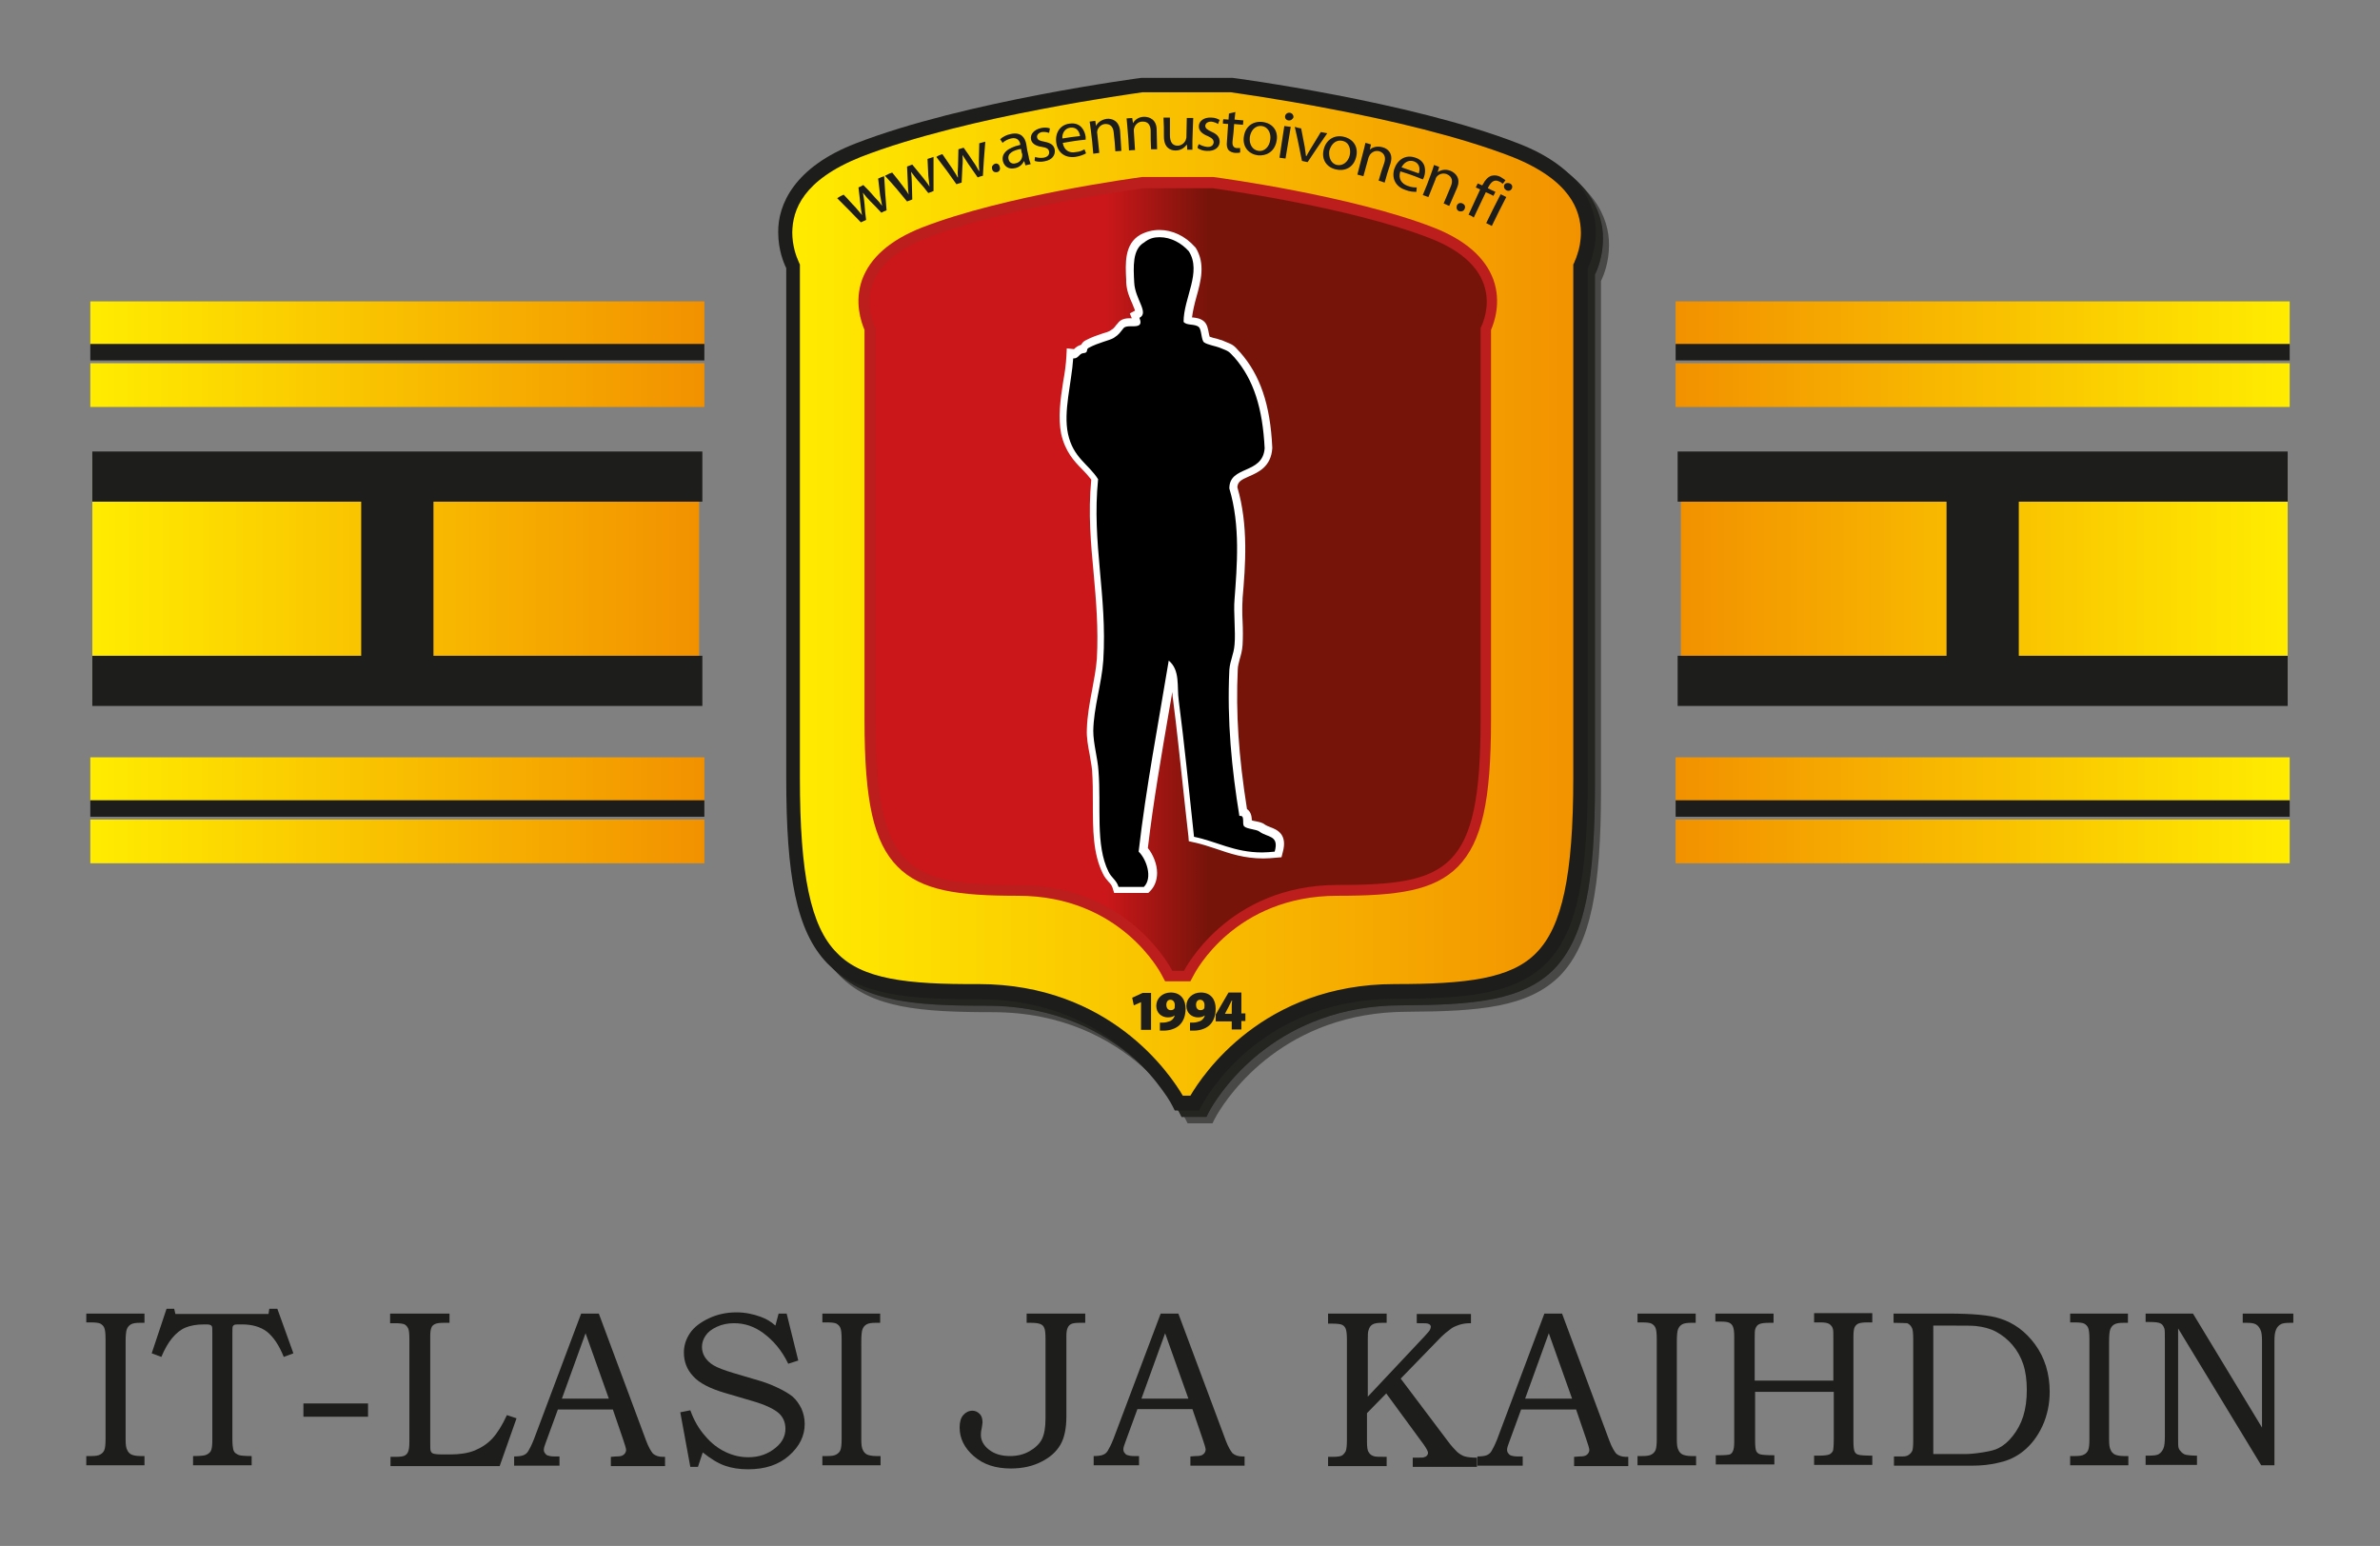 <svg xmlns="http://www.w3.org/2000/svg" xmlns:xlink="http://www.w3.org/1999/xlink" id="Layer_1" x="0px" y="0px" viewBox="0 0 593 385.2" style="enable-background:new 0 0 593 385.2;" xml:space="preserve"><rect x="0" y="0" width="593" height="385.2" fill="#808080" stroke="none"/><style type="text/css">	.st0{opacity:0.75;}	.st1{fill:#1D1D1B;}	.st2{fill:url(#SVGID_1_);}	.st3{fill:url(#SVGID_2_);}	.st4{fill:#BC1D1D;}	.st5{fill-rule:evenodd;clip-rule:evenodd;}	.st6{fill:#FFFFFF;}	.st7{fill:url(#SVGID_3_);}	.st8{fill:url(#SVGID_4_);}	.st9{fill:url(#SVGID_5_);}	.st10{fill:url(#SVGID_6_);}	.st11{fill:url(#SVGID_7_);}	.st12{fill:url(#SVGID_8_);}	.st13{fill:url(#SVGID_9_);}	.st14{fill:url(#SVGID_10_);}	.st15{fill:url(#SVGID_11_);}	.st16{fill:url(#SVGID_12_);}</style><g>	<g>		<g>			<g>				<g class="st0">					<g>						<g class="st0">							<g>								<path class="st1" d="M297,278c0,0-13.9-27.8-49.8-27.8c-35.9,0-46.3-4.6-46.3-53.3c0-48.6,0-127.4,0-127.4         s-10.4-18.5,16.2-29c26.6-10.4,70.7-16.2,70.7-16.2h22.3c0,0,44,5.8,70.7,16.2c26.6,10.4,16.2,29,16.2,29s0,78.8,0,127.4         c0,48.6-10.4,53.3-46.3,53.3c-35.9,0-49.8,27.8-49.8,27.8H297z"></path>								<path class="st1" d="M297,279.9V278l1.7-0.8L297,278V279.9h-1.1l-0.5-1c0,0-0.2-0.4-0.6-1.1l0,0c-0.4-0.7-1.1-1.8-2-3l0,0         c-1.8-2.5-4.6-5.9-8.4-9.2l0,0c-7.7-6.7-19.7-13.4-37.1-13.4l0,0c-18,0-30.1-1-38-9l0,0c-7.7-8-10.2-21.8-10.2-46.2l0,0         c0-46.5,0-120.6,0-127l0,0c-0.6-1.2-2-4.5-2-8.9l0,0c-0.1-7,4-16.3,19.4-22.2l0,0c27-10.6,71-16.3,71.1-16.3l0,0l0.1,0h22.6         l0.1,0c0.1,0,44.1,5.8,71.1,16.3l0,0c15.4,5.9,19.5,15.3,19.4,22.2l0,0c0,4.4-1.4,7.7-2,8.9l0,0c0,3,0,21.5,0,45l0,0         c0,25.8,0,57.6,0,81.9l0,0c0,24.4-2.5,38.2-10.2,46.2l0,0c-7.9,7.9-20,8.9-38,9l0,0c-30.5,0-44.5,20.6-47.5,25.7l0,0         c-0.4,0.7-0.6,1.1-0.6,1.1l0,0l-0.5,1H297L297,279.9z M299.7,276.2c3-5.1,18-27.8,50.9-27.8l0,0c17.9,0,29-1.3,35.3-7.8l0,0         c6.4-6.5,9.2-19.3,9.2-43.6l0,0c0-48.6,0-127.4,0-127.4l0,0v-0.5l0.2-0.4c0,0,0.1-0.1,0.2-0.5l0,0c0.2-0.4,0.4-0.9,0.6-1.6         l0,0c0.5-1.4,0.9-3.3,0.9-5.5l0,0c-0.1-5.5-2.6-13-17-18.8l0,0c-13.1-5.1-30.7-9.2-45-11.9l0,0c-13.5-2.6-23.9-4-25.1-4.2         l0,0h-22.1c-1.2,0.2-11.7,1.6-25.1,4.2l0,0c-14.3,2.7-31.9,6.8-45,11.9l0,0c-14.5,5.8-17,13.2-17,18.8l0,0         c0,3.3,1,6,1.5,7.1l0,0c0.2,0.4,0.2,0.5,0.2,0.5l0,0l0.2,0.4v0.5c0,0,0,19.7,0,45.5l0,0c0,25.8,0,57.6,0,81.9l0,0         c0,24.2,2.7,37.1,9.2,43.6l0,0c6.3,6.6,17.4,7.9,35.3,7.8l0,0c32.9,0,47.9,22.7,50.9,27.8l0,0H299.7L299.7,276.2z"></path>							</g>						</g>						<g>							<path class="st1" d="M295.5,276.5c0,0-13.9-27.8-49.8-27.8s-46.3-4.6-46.3-53.3c0-48.6,0-127.4,0-127.4s-10.4-18.5,16.2-29        c26.6-10.4,70.7-16.2,70.7-16.2h22.3c0,0,44,5.8,70.7,16.2c26.6,10.4,16.2,29,16.2,29s0,78.8,0,127.4        c0,48.6-10.4,53.3-46.3,53.3c-35.9,0-49.8,27.8-49.8,27.8H295.5z"></path>							<path class="st1" d="M295.5,278.3v-1.9l1.7-0.8l-1.7,0.8V278.3h-1.1l-0.5-1c0,0-0.2-0.4-0.6-1.1l0,0c-0.4-0.7-1.1-1.8-2-3        l0,0c-1.8-2.5-4.6-5.9-8.4-9.2l0,0c-7.7-6.7-19.7-13.4-37.1-13.4l0,0c-18,0-30.1-1-38-9l0,0c-7.7-8-10.2-21.8-10.2-46.2l0,0        c0-46.5,0-120.6,0-127l0,0c-0.6-1.2-2-4.5-2-8.9l0,0c-0.1-6.9,4-16.3,19.4-22.2l0,0c27-10.6,71-16.3,71.1-16.3l0,0l0.1,0        h22.6l0.1,0c0.1,0,44.1,5.8,71.1,16.3l0,0c15.4,5.9,19.5,15.3,19.4,22.2l0,0c0,4.4-1.4,7.7-2,8.9l0,0c0,3,0,21.5,0,45l0,0        c0,25.8,0,57.6,0,81.9l0,0c0,24.4-2.5,38.2-10.2,46.2l0,0c-7.9,7.9-20,8.9-38,9l0,0c-30.5,0-44.5,20.6-47.5,25.7l0,0        c-0.4,0.7-0.6,1.1-0.6,1.1l0,0l-0.5,1H295.5L295.5,278.3z M298.1,274.6c3-5.1,18-27.8,50.9-27.8l0,0c17.9,0,29-1.3,35.3-7.8        l0,0c6.4-6.5,9.2-19.3,9.2-43.6l0,0c0-48.6,0-127.4,0-127.4l0,0v-0.5l0.2-0.4c0,0,0.1-0.1,0.2-0.5l0,0        c0.2-0.4,0.4-0.9,0.6-1.6l0,0c0.5-1.4,0.9-3.3,0.9-5.5l0,0c-0.1-5.5-2.6-13-17-18.8l0,0c-13.1-5.1-30.7-9.2-45-11.9l0,0        c-13.4-2.6-23.9-4-25.1-4.2l0,0h-22.1c-1.2,0.2-11.7,1.6-25.1,4.2l0,0c-14.3,2.7-31.9,6.8-45,11.9l0,0        c-14.5,5.8-17,13.2-17,18.8l0,0c0,3.3,1,6,1.5,7.1l0,0c0.2,0.4,0.2,0.5,0.2,0.5l0,0l0.2,0.4V68c0,0,0,19.7,0,45.5l0,0        c0,25.8,0,57.6,0,81.9l0,0c0,24.2,2.7,37.1,9.2,43.6l0,0c6.3,6.6,17.4,7.9,35.3,7.8l0,0c32.9,0,47.9,22.7,50.9,27.8l0,0        H298.1L298.1,274.6z"></path>						</g>					</g>				</g>				<g>					<g class="st0">						<g>							<path class="st1" d="M295.5,276.5c0,0-13.9-27.8-49.8-27.8s-46.3-4.6-46.3-53.3c0-48.6,0-127.4,0-127.4s-10.4-18.5,16.2-29        c26.6-10.4,70.7-16.2,70.7-16.2h22.3c0,0,44,5.8,70.7,16.2c26.6,10.4,16.2,29,16.2,29s0,78.8,0,127.4        c0,48.6-10.4,53.3-46.3,53.3c-35.9,0-49.8,27.8-49.8,27.8H295.5z"></path>							<path class="st1" d="M295.5,278.3v-1.9l1.7-0.8l-1.7,0.8V278.3h-1.1l-0.5-1c0,0-0.2-0.4-0.6-1.1l0,0c-0.4-0.7-1.1-1.8-2-3        l0,0c-1.8-2.5-4.6-5.9-8.4-9.2l0,0c-7.7-6.7-19.7-13.4-37.1-13.4l0,0c-18,0-30.1-1-38-9l0,0c-7.7-8-10.2-21.8-10.2-46.2l0,0        c0-46.5,0-120.6,0-127l0,0c-0.6-1.2-2-4.5-2-8.9l0,0c-0.1-6.9,4-16.3,19.4-22.2l0,0c27-10.6,71-16.3,71.1-16.3l0,0l0.1,0        h22.6l0.1,0c0.1,0,44.1,5.8,71.1,16.3l0,0c15.4,5.9,19.5,15.3,19.4,22.2l0,0c0,4.4-1.4,7.7-2,8.9l0,0c0,3,0,21.5,0,45l0,0        c0,25.8,0,57.6,0,81.9l0,0c0,24.4-2.5,38.2-10.2,46.2l0,0c-7.9,7.9-20,8.9-38,9l0,0c-30.5,0-44.5,20.6-47.5,25.7l0,0        c-0.4,0.7-0.6,1.1-0.6,1.1l0,0l-0.5,1H295.5L295.5,278.3z M298.1,274.6c3-5.1,18-27.8,50.9-27.8l0,0c17.9,0,29-1.3,35.3-7.8        l0,0c6.4-6.5,9.2-19.3,9.2-43.6l0,0c0-48.6,0-127.4,0-127.4l0,0v-0.5l0.2-0.4c0,0,0.1-0.1,0.2-0.5l0,0        c0.2-0.4,0.4-0.9,0.6-1.6l0,0c0.5-1.4,0.9-3.3,0.9-5.5l0,0c-0.1-5.5-2.6-13-17-18.8l0,0c-13.1-5.1-30.7-9.2-45-11.9l0,0        c-13.4-2.6-23.9-4-25.1-4.2l0,0h-22.1c-1.2,0.2-11.7,1.6-25.1,4.2l0,0c-14.3,2.7-31.9,6.8-45,11.9l0,0        c-14.5,5.8-17,13.2-17,18.8l0,0c0,3.3,1,6,1.5,7.1l0,0c0.2,0.4,0.2,0.5,0.2,0.5l0,0l0.2,0.4V68c0,0,0,19.7,0,45.5l0,0        c0,25.8,0,57.6,0,81.9l0,0c0,24.2,2.7,37.1,9.2,43.6l0,0c6.3,6.6,17.4,7.9,35.3,7.8l0,0c32.9,0,47.9,22.7,50.9,27.8l0,0        H298.1L298.1,274.6z"></path>						</g>					</g>					<g>						<linearGradient id="SVGID_1_" gradientUnits="userSpaceOnUse" x1="195.742" y1="148.056" x2="395.813" y2="148.056">							<stop offset="0" style="stop-color:#FFEC00"></stop>							<stop offset="1" style="stop-color:#F29100"></stop>						</linearGradient>						<path class="st2" d="M293.9,274.9c0,0-13.9-27.8-49.8-27.8c-35.9,0-46.3-4.6-46.3-53.3c0-48.6,0-127.4,0-127.4       s-10.4-18.5,16.2-29c26.6-10.4,70.7-16.2,70.7-16.2h22.3c0,0,44,5.8,70.7,16.2c26.6,10.4,16.2,29,16.2,29s0,78.8,0,127.4       c0,48.6-10.4,53.3-46.3,53.3s-49.8,27.8-49.8,27.8H293.9z"></path>						<path class="st1" d="M293.9,276.7v-1.8l1.7-0.8l-1.7,0.8V276.7h-1.2l-0.5-1c0,0-0.2-0.4-0.6-1.1l0,0c-0.4-0.7-1.1-1.8-2-3l0,0       c-1.8-2.5-4.6-5.9-8.4-9.2l0,0c-7.7-6.7-19.7-13.4-37.1-13.4l0,0c-18,0-30.1-1-38-9l0,0c-7.7-8-10.2-21.8-10.2-46.2l0,0       c0-46.5,0-120.6,0-127l0,0c-0.6-1.2-2-4.5-2-8.9l0,0c-0.1-6.9,4-16.3,19.4-22.2l0,0c27-10.5,71-16.3,71.1-16.3l0,0l0.1,0h22.5       l0.1,0c0.1,0,44.1,5.8,71.1,16.3l0,0c15.4,5.9,19.5,15.3,19.4,22.2l0,0c0,4.4-1.4,7.7-2,8.9l0,0c0,3,0,21.5,0,45l0,0       c0,25.8,0,57.6,0,81.9l0,0c0,24.4-2.5,38.2-10.2,46.2l0,0c-7.9,7.9-20,8.9-38,9l0,0c-30.5,0-44.5,20.6-47.5,25.7l0,0       c-0.4,0.7-0.6,1.1-0.6,1.1l0,0l-0.5,1H293.9L293.9,276.7z M296.6,273c3-5.1,18-27.8,50.9-27.8l0,0c17.9,0,29-1.3,35.3-7.8l0,0       c6.4-6.5,9.2-19.3,9.2-43.6l0,0c0-48.6,0-127.4,0-127.4l0,0v-0.5l0.2-0.4c0,0,0.1-0.1,0.2-0.5l0,0c0.2-0.4,0.4-0.9,0.6-1.6       l0,0c0.5-1.4,0.9-3.3,0.9-5.5l0,0c-0.1-5.5-2.6-13-17.1-18.8l0,0c-13.1-5.1-30.7-9.2-45-11.9l0,0c-13.4-2.6-23.9-4-25.1-4.2       l0,0h-22.1c-1.2,0.2-11.7,1.6-25.1,4.2l0,0c-14.3,2.7-31.9,6.8-45,11.9l0,0c-14.5,5.8-17,13.2-17.1,18.8l0,0       c0,3.3,1,6,1.5,7.1l0,0c0.2,0.4,0.2,0.5,0.2,0.5l0,0l0.2,0.4v0.5c0,0,0,19.7,0,45.5l0,0c0,25.8,0,57.6,0,81.9l0,0       c0,24.2,2.7,37.1,9.2,43.6l0,0c6.3,6.6,17.4,7.9,35.3,7.8l0,0c32.9,0,47.9,22.7,50.9,27.8l0,0H296.6L296.6,273z"></path>					</g>				</g>			</g>			<g>				<linearGradient id="SVGID_2_" gradientUnits="userSpaceOnUse" x1="215.275" y1="144.35" x2="371.806" y2="144.35">					<stop offset="0.385" style="stop-color:#CB171A"></stop>					<stop offset="0.549" style="stop-color:#76140A"></stop>				</linearGradient>				<path class="st3" d="M295,243.2h-2.9h-0.9l-0.4-0.8c-0.1-0.2-10.7-20.6-37-20.6c-29.1,0-37-5.3-37-42.3V81.9     c-0.6-1.3-2.7-6.2-0.7-11.7c1.8-5.2,6.6-9.3,14.1-12.2c20.4-8,54.3-12.5,54.6-12.5l17.3,0c0.5,0.1,34.4,4.6,54.8,12.6     c7.5,2.9,12.2,7,14.1,12.2c2,5.5-0.1,10.4-0.7,11.7v97.6c0,37.1-7.9,42.3-37,42.3c-26.4,0-36.9,20.4-37,20.6l-0.4,0.8L295,243.2     L295,243.2z"></path>				<path class="st4" d="M302.1,46.9c0,0,33.8,4.5,54.3,12.5c20.5,8,12.5,22.3,12.5,22.3s0,60.5,0,97.9c0,37.4-8,40.9-35.6,40.9     c-27.6,0-38.3,21.4-38.3,21.4h-2.9c0,0-10.7-21.4-38.3-21.4c-27.6,0-35.6-3.6-35.6-40.9c0-37.4,0-97.9,0-97.9s-8-14.2,12.5-22.3     c20.5-8,54.3-12.5,54.3-12.5H302.1 M302.3,44.1h-0.2H285h-0.2l-0.2,0c-1.4,0.2-34.4,4.6-54.9,12.6c-7.9,3.1-12.9,7.5-14.9,13     c-2,5.6-0.2,10.6,0.6,12.5v97.3c0,20.2,2.3,30.4,8.2,36.4c6,6.1,15.2,7.3,30.1,7.3c25.4,0,35.4,19,35.8,19.8l0.8,1.5l1.7,0h2.9     h1.7l0.8-1.5c0.4-0.8,10.3-19.8,35.8-19.8c14.9,0,24.1-1.2,30.1-7.3c5.9-6.1,8.2-16.3,8.2-36.4V82.2c0.8-1.8,2.6-6.9,0.6-12.5     c-2-5.5-7-9.9-14.9-13c-20.6-8-53.5-12.4-54.9-12.6L302.3,44.1L302.3,44.1z"></path>			</g>			<g>				<path class="st5" d="M285.4,221.5H285h-6.3H278l-0.2-0.6c-0.2-0.8-0.7-1.3-1.2-1.8c-0.4-0.5-0.9-1-1.3-1.8     c-2.4-4.8-2.4-10.8-2.4-17.2c0-2.7,0-5.5-0.2-8.2c-0.1-1.3-0.3-2.6-0.6-4c-0.4-2-0.7-4.1-0.7-6.1c0.1-3.2,0.7-6.4,1.3-9.5     c0.5-2.7,1-5.4,1.2-8c0.5-7.6-0.1-14.6-0.8-21.3c-0.7-7.4-1.4-15.1-0.5-23.5c-0.8-1.1-1.6-2-2.6-3c-2-2-4-4.1-4.9-8.3     c-0.9-3.9-0.2-8.4,0.5-12.7c0.3-2.2,0.7-4.4,0.8-6.4l0.1-1l1,0.1c0,0,0,0,0,0c0.2,0,0.4-0.1,0.7-0.4c0.4-0.3,0.8-0.8,1.7-0.9     c0,0,0.1,0,0.1,0c0.1-0.4,0.2-0.8,0.8-1.1c1.5-0.8,2.9-1.3,4.1-1.6c0.9-0.3,1.7-0.5,2.1-0.8c1-0.6,1.2-0.9,1.7-1.6     c0.2-0.2,0.3-0.4,0.6-0.7c0.6-0.7,1.6-0.7,2.3-0.7h0.2h0.3c0.7,0,0.9-0.1,1-0.1c0,0,0-0.2-0.2-0.7l-0.3-0.8l0.8-0.4     c0.6-0.3,0.6-0.7-0.4-2.9c-0.6-1.4-1.3-3.1-1.4-5l0-0.6c-0.2-3.9-0.4-8.4,3-10.3c1.4-0.7,2.9-1.1,4.4-1.1c2.9,0,5.8,1.4,8,3.8     c2.4,3.7,1.3,7.8,0.2,11.6c-0.6,2-1.1,4.1-1.2,6.1c0.3,0.1,0.7,0.2,1.1,0.2c0.8,0.1,1.7,0.2,2.3,0.8c0.6,0.5,0.8,1.5,0.9,2.5     c0.1,0.4,0.2,1.1,0.3,1.3c0.3,0.2,1.6,0.5,2.3,0.7c0.5,0.1,1,0.3,1.2,0.4l0.7,0.3c1.8,0.7,1.9,0.8,3.2,2.3l0.2,0.2     c4.9,5.6,7.2,12.7,7.8,23.1c-0.3,4.1-3.1,5.3-5.3,6.3c-2.2,1-3.4,1.6-3.5,3.6c2.8,9.3,1.9,19.4,1.3,27.5l0,0.3     c-0.1,1.6-0.1,3.6,0,5.5c0.1,2,0.1,4.1,0,5.8c-0.1,1.3-0.4,2.3-0.7,3.3c-0.3,0.9-0.5,1.8-0.6,2.9c-0.5,10.9,0.2,21.8,2.4,35.4     c1.1,0.3,1.1,1.7,1.2,2.2c0,0.2,0,0.5,0,0.6c0.1,0.1,1,0.2,1.5,0.3c0.8,0.2,1.6,0.3,2.1,0.7c0.4,0.3,1,0.6,1.6,0.8     c1.5,0.6,3.6,1.4,2.5,5.2l-0.2,0.6l-0.6,0.1c-1.1,0.1-2.1,0.2-3.2,0.2c-4.6,0-8.2-1.2-11.5-2.3c-1.8-0.6-3.7-1.2-5.6-1.6     l-0.7-0.1l-0.1-0.7c-0.3-3.2-0.7-6.5-1.1-9.9c-0.9-8.3-1.8-17-2.7-23.9c-0.1-1-0.2-2-0.2-3c-0.1-1.9-0.1-3.6-0.8-5     c-0.6,3.5-1.2,7-1.8,10.4c-1.9,11.2-3.9,22.7-5.3,34.7c1.3,1.4,2.3,3.8,2.3,5.9c0,1.6-0.4,2.9-1.4,3.9L285.4,221.5L285.4,221.5z     "></path>				<path class="st6" d="M288.9,59.1c2.9,0,5.5,1.5,7.3,3.5c3.3,5.2-1.3,11.6-1.3,17.6c0.8,1,2.8,0.4,3.8,1.3     c0.7,0.6,0.6,3.3,1.3,3.8c0.8,0.6,3.1,1,3.8,1.3c2.5,1,2.2,0.8,3.8,2.5c4.8,5.5,7,12.7,7.5,22.6c-0.5,6.6-8.8,4.2-8.8,10     c2.8,9.3,1.9,19.4,1.3,27.6c-0.3,3.2,0.3,8,0,11.3c-0.2,2.5-1.1,3.9-1.3,6.3c-0.6,12.8,0.6,24.7,2.5,36.4c0.1,0,0.2,0,0.3,0     c1.1,0,0.3,2,0.9,2.6c0.7,0.7,3,0.7,3.8,1.3c1.9,1.5,5,0.8,3.8,5c-1.1,0.1-2.1,0.2-3.1,0.2c-7,0-11.2-2.7-17-3.9     c-1.2-11.2-2.5-24.1-3.8-33.9c-0.5-3.6,0.4-7.6-2.5-10c-2.6,15.8-5.6,31.2-7.5,47.6c1.9,1.8,3.6,6.5,1.3,8.8c-2.1,0-4.2,0-6.3,0     c-0.5-1.7-1.8-2.3-2.5-3.8c-3.3-6.6-1.8-16.2-2.5-25.1c-0.2-3.2-1.3-6.8-1.3-10c0.1-5.9,2.1-11.7,2.5-17.6     c1-16.3-2.9-29.1-1.3-45.1c-2.4-3.8-6.2-5.3-7.5-11.3c-1.2-5.6,0.9-12.7,1.3-18.8c0.1,0,0.1,0,0.2,0c1.1,0,1.3-1.2,2.3-1.3     c1.4-0.1,0.6-0.9,1.3-1.3c2.6-1.4,5.1-1.8,6.3-2.5c1.4-0.9,1.5-1.3,2.5-2.5c0.3-0.3,0.9-0.4,1.6-0.4c0.1,0,0.2,0,0.3,0     c0.1,0,0.2,0,0.3,0c1.3,0,2.5-0.1,1.7-2.1c2.5-1.3-1.1-4.6-1.3-8.8c-0.2-3.9-0.5-8.3,2.5-10C286.3,59.4,287.6,59.1,288.9,59.1      M288.9,57.3c-1.7,0-3.3,0.4-4.8,1.2c-4,2.3-3.7,7.2-3.5,11.2l0,0.6c0.1,2.1,0.8,3.8,1.5,5.3c0.2,0.6,0.6,1.4,0.7,1.8l-1.3,0.7     l0.5,1.2h0l-0.3,0c-0.8,0-2.1,0-3,1c-0.2,0.3-0.4,0.5-0.6,0.7c-0.5,0.7-0.7,0.9-1.5,1.4c-0.3,0.2-1.1,0.5-1.9,0.7     c-1.2,0.4-2.7,0.9-4.2,1.7c-0.6,0.3-0.9,0.7-1.1,1.1c-0.8,0.2-1.4,0.7-1.7,1c0,0-0.1,0.1-0.1,0.1l-1.8-0.2l-0.1,2     c-0.1,2-0.4,4.1-0.8,6.3c-0.7,4.4-1.3,9-0.5,13c1,4.4,3.2,6.8,5.2,8.8c0.8,0.8,1.6,1.7,2.3,2.6c-0.8,8.4-0.1,16,0.6,23.4     c0.6,6.7,1.2,13.6,0.8,21.2c-0.2,2.6-0.7,5.2-1.2,7.9c-0.6,3.1-1.2,6.4-1.3,9.7c-0.1,2.1,0.3,4.2,0.7,6.3     c0.2,1.4,0.5,2.7,0.6,3.9c0.2,2.7,0.2,5.5,0.2,8.2c0,6.5,0,12.6,2.5,17.6c0.4,0.9,1,1.5,1.4,2c0.5,0.5,0.8,0.9,1,1.5l0.4,1.3     h1.4h6.3h0.8l0.5-0.5c1.1-1.1,1.7-2.7,1.7-4.5c0-2.2-1-4.6-2.3-6.2c1.4-11.8,3.4-23.2,5.3-34.3c0.3-1.5,0.5-3,0.8-4.6     c0,0.7,0.1,1.4,0.2,2.1c0.9,6.9,1.8,15.6,2.7,23.9c0.4,3.4,0.7,6.7,1.1,9.9l0.1,1.3l1.3,0.3c1.9,0.4,3.7,1,5.5,1.6     c3.5,1.2,7,2.4,11.8,2.4c1.1,0,2.2-0.1,3.3-0.2l1.2-0.1l0.3-1.2c1.3-4.6-1.5-5.7-3.1-6.3c-0.5-0.2-1-0.4-1.3-0.6     c-0.7-0.6-1.6-0.7-2.5-0.9c-0.2,0-0.5-0.1-0.8-0.2c0-1.6-0.6-2.4-1.2-2.8c-2.1-13.3-2.8-24-2.3-34.7c0-1,0.3-1.8,0.5-2.7     c0.3-1,0.6-2.1,0.7-3.5c0.1-1.8,0.1-3.9,0-5.9c-0.1-1.9-0.1-3.9,0-5.4l0-0.3c0.7-8.1,1.5-18.2-1.3-27.7c0.1-1.3,0.8-1.8,2.9-2.7     c2.3-1,5.5-2.4,5.8-7l0-0.1l0-0.1c-0.5-10.7-3-18-8-23.7l-0.2-0.2c-1.4-1.6-1.6-1.7-3.6-2.5l-0.7-0.3c-0.3-0.1-0.8-0.2-1.3-0.4     c-0.5-0.1-1.3-0.3-1.8-0.5c-0.1-0.2-0.1-0.5-0.2-0.8c-0.2-1.1-0.4-2.3-1.2-3c-0.9-0.8-2-0.9-2.8-1c-0.1,0-0.1,0-0.2,0     c0.2-1.6,0.6-3.3,1.1-5.1c1.1-3.9,2.3-8.3-0.2-12.3l-0.1-0.1l-0.1-0.1C295.3,58.8,292.1,57.3,288.9,57.3L288.9,57.3z"></path>			</g>		</g>		<g>			<path class="st1" d="M284.3,249.7L284.3,249.7l-1.8,0.8l-0.4-1.9l2.6-1.2h2.1v9.2h-2.5V249.7z"></path>			<path class="st1" d="M288.9,254.8c0.3,0,0.5,0,0.9,0c0.6,0,1.3-0.2,1.8-0.4c0.6-0.3,1-0.9,1.1-1.4l0,0c-0.4,0.3-0.9,0.5-1.7,0.5    c-1.5,0-2.9-1-2.9-2.9c0-1.8,1.5-3.3,3.6-3.3c2.6,0,3.7,1.9,3.7,4c0,1.9-0.6,3.3-1.6,4.2c-0.9,0.8-2.3,1.3-3.9,1.3    c-0.3,0-0.7,0-0.9,0V254.8z M291.6,249.1c-0.6,0-1,0.5-1,1.3c0,0.6,0.3,1.3,1.1,1.3c0.5,0,0.8-0.2,0.9-0.4    c0.1-0.1,0.1-0.3,0.1-0.6C292.8,250,292.5,249.1,291.6,249.1L291.6,249.1z"></path>			<path class="st1" d="M296.4,254.8c0.3,0,0.5,0,0.9,0c0.6,0,1.3-0.2,1.8-0.4c0.6-0.3,1-0.9,1.1-1.4l0,0c-0.4,0.3-0.9,0.5-1.7,0.5    c-1.5,0-2.9-1-2.9-2.9c0-1.8,1.5-3.3,3.6-3.3c2.6,0,3.7,1.9,3.7,4c0,1.9-0.6,3.3-1.6,4.2c-0.9,0.8-2.3,1.3-3.9,1.3    c-0.3,0-0.7,0-0.9,0V254.8z M299,249.1c-0.6,0-1,0.5-1,1.3c0,0.6,0.3,1.3,1.1,1.3c0.5,0,0.8-0.2,0.9-0.4c0.1-0.1,0.1-0.3,0.1-0.6    C300.2,250,299.9,249.1,299,249.1L299,249.1z"></path>			<path class="st1" d="M306.9,256.6v-2.1h-4v-1.7l3.2-5.5h3.2v5.2h1v1.9h-1v2.1H306.9z M306.9,252.7v-1.6c0-0.6,0-1.2,0.1-1.8h-0.1    c-0.3,0.6-0.6,1.2-0.9,1.8l-0.8,1.5l0,0H306.9z"></path>		</g>		<g>			<g>				<linearGradient id="SVGID_3_" gradientUnits="userSpaceOnUse" x1="22.5" y1="80.521" x2="175.5" y2="80.521">					<stop offset="0" style="stop-color:#FFEC00"></stop>					<stop offset="1" style="stop-color:#F29100"></stop>				</linearGradient>				<rect x="22.5" y="75.1" class="st7" width="153" height="10.9"></rect>				<linearGradient id="SVGID_4_" gradientUnits="userSpaceOnUse" x1="22.5" y1="95.975" x2="175.5" y2="95.975">					<stop offset="0" style="stop-color:#FFEC00"></stop>					<stop offset="1" style="stop-color:#F29100"></stop>				</linearGradient>				<rect x="22.5" y="90.5" class="st8" width="153" height="10.9"></rect>				<rect x="22.5" y="85.7" class="st1" width="153" height="4.1"></rect>			</g>			<g>				<linearGradient id="SVGID_5_" gradientUnits="userSpaceOnUse" x1="22.5" y1="194.157" x2="175.5" y2="194.157">					<stop offset="0" style="stop-color:#FFEC00"></stop>					<stop offset="1" style="stop-color:#F29100"></stop>				</linearGradient>				<rect x="22.5" y="188.7" class="st9" width="153" height="10.9"></rect>				<linearGradient id="SVGID_6_" gradientUnits="userSpaceOnUse" x1="22.5" y1="209.611" x2="175.5" y2="209.611">					<stop offset="0" style="stop-color:#FFEC00"></stop>					<stop offset="1" style="stop-color:#F29100"></stop>				</linearGradient>				<rect x="22.5" y="204.2" class="st10" width="153" height="10.9"></rect>				<rect x="22.5" y="199.4" class="st1" width="153" height="4.1"></rect>			</g>			<g>				<linearGradient id="SVGID_7_" gradientUnits="userSpaceOnUse" x1="23" y1="144.214" x2="174.208" y2="144.214">					<stop offset="0" style="stop-color:#FFEC00"></stop>					<stop offset="1" style="stop-color:#F29100"></stop>				</linearGradient>				<rect x="23" y="114.3" class="st11" width="151.2" height="59.9"></rect>				<rect x="23" y="112.5" class="st1" width="152" height="12.5"></rect>				<rect x="23" y="163.4" class="st1" width="152" height="12.5"></rect>				<rect x="90" y="116" class="st1" width="18" height="54.5"></rect>			</g>		</g>		<g>			<g>									<linearGradient id="SVGID_8_" gradientUnits="userSpaceOnUse" x1="304.834" y1="80.521" x2="457.834" y2="80.521" gradientTransform="matrix(-1 0 0 1 875.334 0)">					<stop offset="0" style="stop-color:#FFEC00"></stop>					<stop offset="1" style="stop-color:#F29100"></stop>				</linearGradient>				<rect x="417.5" y="75.1" class="st12" width="153" height="10.9"></rect>									<linearGradient id="SVGID_9_" gradientUnits="userSpaceOnUse" x1="304.834" y1="95.975" x2="457.834" y2="95.975" gradientTransform="matrix(-1 0 0 1 875.334 0)">					<stop offset="0" style="stop-color:#FFEC00"></stop>					<stop offset="1" style="stop-color:#F29100"></stop>				</linearGradient>				<rect x="417.5" y="90.5" class="st13" width="153" height="10.9"></rect>				<rect x="417.5" y="85.7" class="st1" width="153" height="4.1"></rect>			</g>			<g>									<linearGradient id="SVGID_10_" gradientUnits="userSpaceOnUse" x1="304.834" y1="194.157" x2="457.834" y2="194.157" gradientTransform="matrix(-1 0 0 1 875.334 0)">					<stop offset="0" style="stop-color:#FFEC00"></stop>					<stop offset="1" style="stop-color:#F29100"></stop>				</linearGradient>				<rect x="417.5" y="188.7" class="st14" width="153" height="10.9"></rect>									<linearGradient id="SVGID_11_" gradientUnits="userSpaceOnUse" x1="304.834" y1="209.611" x2="457.834" y2="209.611" gradientTransform="matrix(-1 0 0 1 875.334 0)">					<stop offset="0" style="stop-color:#FFEC00"></stop>					<stop offset="1" style="stop-color:#F29100"></stop>				</linearGradient>				<rect x="417.5" y="204.2" class="st15" width="153" height="10.9"></rect>				<rect x="417.5" y="199.4" class="st1" width="153" height="4.1"></rect>			</g>			<g>									<linearGradient id="SVGID_12_" gradientUnits="userSpaceOnUse" x1="305.334" y1="144.214" x2="456.542" y2="144.214" gradientTransform="matrix(-1 0 0 1 875.334 0)">					<stop offset="0" style="stop-color:#FFEC00"></stop>					<stop offset="1" style="stop-color:#F29100"></stop>				</linearGradient>				<rect x="418.8" y="114.3" class="st16" width="151.2" height="59.9"></rect>				<rect x="418" y="112.5" class="st1" width="152" height="12.5"></rect>				<rect x="418" y="163.4" class="st1" width="152" height="12.5"></rect>				<rect x="485" y="116" class="st1" width="18" height="54.5"></rect>			</g>		</g>		<g>			<g>				<path class="st1" d="M210.2,48.5c1.2,1.2,1.7,1.9,2.9,3.1c0.6,0.7,1.2,1.4,1.7,2c0,0,0,0,0,0c-0.2-0.8-0.3-1.7-0.4-2.6     c-0.2-1.7-0.3-2.6-0.5-4.3c0.5-0.2,0.7-0.3,1.2-0.6c1.2,1.2,1.8,1.8,2.9,3.1c0.7,0.7,1.3,1.4,1.8,2.1c0,0,0,0,0,0     c-0.2-0.8-0.3-1.7-0.5-2.6c-0.2-1.7-0.3-2.5-0.5-4.2c0.6-0.3,0.9-0.4,1.5-0.6c0.2,3.4,0.3,5.1,0.6,8.5c-0.5,0.2-0.8,0.3-1.3,0.6     c-1.1-1.2-1.7-1.8-2.8-2.9c-0.7-0.7-1.2-1.3-1.8-2.1c0,0,0,0,0,0c0.2,1,0.3,1.8,0.4,2.8c0.1,1.6,0.2,2.4,0.4,4     c-0.5,0.2-0.8,0.4-1.3,0.6c-2.3-2.4-3.5-3.6-5.9-6C209.3,48.9,209.6,48.8,210.2,48.5z"></path>				<path class="st1" d="M222.3,43c1.1,1.3,1.6,2,2.6,3.3c0.5,0.7,1.1,1.4,1.5,2.2c0,0,0,0,0,0c-0.1-0.8-0.2-1.7-0.2-2.7     c-0.1-1.7-0.1-2.6-0.2-4.3c0.5-0.2,0.8-0.3,1.3-0.5c1.1,1.3,1.6,2,2.7,3.3c0.6,0.8,1.2,1.5,1.6,2.2c0,0,0,0,0,0     c-0.1-0.8-0.2-1.7-0.3-2.7c-0.1-1.7-0.1-2.5-0.2-4.2c0.6-0.2,0.9-0.3,1.5-0.5c0,3.4,0,5.1,0,8.5c-0.5,0.2-0.8,0.3-1.3,0.5     c-1-1.3-1.5-1.9-2.6-3.1c-0.6-0.7-1.1-1.4-1.7-2.2c0,0,0,0,0,0c0.1,1,0.2,1.9,0.2,2.8c0,1.6,0.1,2.4,0.1,4.1     c-0.5,0.2-0.8,0.3-1.3,0.5c-2.1-2.6-3.2-3.9-5.5-6.4C221.4,43.3,221.7,43.2,222.3,43z"></path>				<path class="st1" d="M234.8,38.4c1,1.4,1.4,2.1,2.4,3.5c0.5,0.8,1,1.5,1.4,2.3c0,0,0,0,0.1,0c-0.1-0.8-0.1-1.7,0-2.7     c0-1.7,0.1-2.6,0.1-4.3c0.5-0.2,0.8-0.2,1.3-0.4c1,1.4,1.5,2.1,2.4,3.5c0.6,0.8,1,1.6,1.4,2.3c0,0,0,0,0.1,0     c-0.1-0.8-0.1-1.7-0.1-2.7c0-1.7,0.1-2.5,0.1-4.2c0.6-0.2,0.9-0.2,1.5-0.4c-0.3,3.4-0.4,5.1-0.6,8.5c-0.5,0.1-0.8,0.2-1.3,0.4     c-0.9-1.3-1.4-2-2.3-3.3c-0.5-0.8-1-1.5-1.5-2.3c0,0,0,0,0,0c0.1,1,0.1,1.9,0,2.8c-0.1,1.6-0.1,2.4-0.2,4.1     c-0.5,0.2-0.8,0.2-1.3,0.4c-1.9-2.7-2.9-4.1-5-6.8C233.9,38.7,234.2,38.6,234.8,38.4z"></path>				<path class="st1" d="M248.4,42.9c-0.6,0.1-1.1-0.2-1.2-0.8c-0.2-0.6,0.2-1.1,0.7-1.3c0.6-0.2,1.1,0.2,1.2,0.8     C249.3,42.2,249,42.8,248.4,42.9C248.4,42.9,248.4,42.9,248.4,42.9z"></path>				<path class="st1" d="M256.3,39c0.1,0.7,0.3,1.3,0.5,1.9c-0.5,0.1-0.8,0.2-1.3,0.3c-0.1-0.4-0.2-0.6-0.3-1c0,0,0,0-0.1,0     c-0.3,0.7-1.1,1.5-2.2,1.7c-1.6,0.4-2.7-0.5-3-1.7c-0.5-1.9,1.1-3.4,4.3-4.1c0-0.1,0-0.1,0-0.2c-0.1-0.6-0.6-1.8-2.3-1.4     c-0.8,0.2-1.6,0.6-2.1,1.1c-0.2-0.3-0.3-0.5-0.6-0.9c0.6-0.6,1.6-1.1,2.6-1.3c2.6-0.6,3.6,0.9,3.9,2.5     C255.9,37.2,256,37.8,256.3,39z M254.4,37.1c-1.7,0.3-3.5,1-3.1,2.6c0.2,0.9,1,1.2,1.7,1c1.1-0.2,1.6-1,1.7-1.8     c0-0.2,0-0.3,0-0.5C254.5,38,254.5,37.7,254.4,37.1z"></path>				<path class="st1" d="M257.9,39.1c0.5,0.2,1.3,0.3,2.1,0.2c1.1-0.2,1.5-0.8,1.4-1.5c-0.1-0.7-0.6-1-1.8-1.2     c-1.6-0.2-2.5-0.9-2.7-1.8c-0.3-1.3,0.7-2.5,2.5-2.9c0.9-0.2,1.7-0.1,2.2,0.1c-0.1,0.4-0.1,0.7-0.2,1.1c-0.4-0.1-1-0.3-1.8-0.2     c-0.9,0.2-1.3,0.8-1.2,1.3c0.1,0.7,0.7,0.9,1.8,1.1c1.5,0.3,2.4,0.8,2.6,2c0.2,1.4-0.7,2.6-2.6,2.9c-0.9,0.2-1.8,0.1-2.4-0.1     C257.8,39.8,257.8,39.5,257.9,39.1z"></path>				<path class="st1" d="M264.8,35.6c0.3,1.9,1.7,2.6,3.2,2.3c1.1-0.1,1.7-0.4,2.2-0.7c0.2,0.4,0.2,0.6,0.4,1     c-0.5,0.3-1.4,0.7-2.7,0.9c-2.5,0.3-4.3-1-4.7-3.4c-0.4-2.4,0.8-4.6,3.3-4.9c2.8-0.4,3.8,1.8,4,3.3c0,0.3,0,0.5,0,0.7     C268.3,35,267.2,35.2,264.8,35.6z M269.1,33.9c-0.1-0.9-0.7-2.3-2.4-2.1c-1.6,0.2-2.1,1.7-2,2.7     C266.5,34.2,267.4,34.1,269.1,33.9z"></path>				<path class="st1" d="M271.8,32.5c-0.1-0.8-0.2-1.5-0.3-2.2c0.6-0.1,0.8-0.1,1.4-0.2c0.1,0.5,0.1,0.8,0.2,1.3c0,0,0,0,0,0     c0.3-0.8,1.3-1.6,2.7-1.8c1.2-0.1,3.1,0.4,3.3,3.2c0.1,1.9,0.2,2.9,0.3,4.8c-0.6,0-0.9,0.1-1.5,0.1c-0.1-1.8-0.2-2.8-0.4-4.6     c-0.1-1.3-0.7-2.3-2.2-2.2c-1,0.1-1.7,0.9-1.9,1.7c0,0.2-0.1,0.5,0,0.7c0.2,1.9,0.3,2.9,0.5,4.8c-0.6,0.1-0.9,0.1-1.5,0.2     C272.2,36,272.1,34.8,271.8,32.5z"></path>				<path class="st1" d="M280.9,31.7c-0.1-0.8-0.1-1.5-0.2-2.2c0.6,0,0.8-0.1,1.4-0.1c0.1,0.5,0.1,0.8,0.2,1.3c0,0,0,0,0,0     c0.4-0.8,1.4-1.6,2.8-1.6c1.2,0,3.1,0.6,3.1,3.3c0,1.9,0.1,2.9,0.1,4.8c-0.6,0-0.9,0-1.5,0c-0.1-1.9-0.1-2.8-0.1-4.6     c0-1.3-0.6-2.4-2.1-2.3c-1,0-1.8,0.8-2,1.6c-0.1,0.2-0.1,0.5-0.1,0.7c0.1,1.9,0.2,2.9,0.3,4.8c-0.6,0-0.9,0-1.5,0.1     C281.2,35.2,281.1,34.1,280.9,31.7z"></path>				<path class="st1" d="M297.1,35.1c0,0.8,0,1.6,0,2.2c-0.5,0-0.8,0-1.3,0c0-0.5,0-0.8-0.1-1.3c0,0,0,0,0,0     c-0.4,0.6-1.3,1.5-2.8,1.5c-1.3,0-2.9-0.7-2.9-3.5c0-1.9,0-2.8-0.1-4.7c0.6,0,0.9,0,1.6,0c0,1.8,0,2.7,0,4.4     c0,1.5,0.5,2.6,1.9,2.6c1,0,1.7-0.7,2-1.3c0.1-0.2,0.1-0.5,0.2-0.7c0-2,0.1-2.9,0.1-4.9c0.6,0,0.9,0,1.6,0     C297.2,31.6,297.2,32.8,297.1,35.1z"></path>				<path class="st1" d="M298.7,35.9c0.5,0.3,1.2,0.6,2,0.7c1.1,0.1,1.6-0.4,1.7-1.1c0-0.7-0.4-1.1-1.5-1.6     c-1.5-0.6-2.2-1.4-2.2-2.4c0-1.3,1.2-2.3,3.1-2.2c0.9,0,1.6,0.3,2.1,0.6c-0.2,0.4-0.3,0.6-0.4,1c-0.3-0.2-0.9-0.5-1.7-0.6     c-0.9,0-1.4,0.4-1.5,1c0,0.7,0.5,1,1.5,1.5c1.4,0.6,2.1,1.3,2.1,2.6c-0.1,1.4-1.3,2.3-3.2,2.2c-0.9,0-1.7-0.3-2.3-0.7     C298.4,36.5,298.5,36.3,298.7,35.9z"></path>				<path class="st1" d="M307.8,27.9c-0.1,0.8-0.1,1.2-0.2,1.9c0.9,0.1,1.3,0.1,2.2,0.2c0,0.4-0.1,0.7-0.1,1.1     c-0.9-0.1-1.3-0.1-2.2-0.2c-0.1,1.7-0.2,2.6-0.4,4.3c-0.1,1,0.2,1.6,1,1.7c0.4,0,0.7,0,0.9,0c0,0.4,0,0.7,0,1.1     c-0.3,0.1-0.8,0.1-1.3,0.1c-0.7-0.1-1.2-0.3-1.6-0.7c-0.4-0.5-0.5-1.2-0.4-2.1c0.1-1.7,0.2-2.6,0.3-4.4c-0.5,0-0.8-0.1-1.3-0.1     c0-0.4,0-0.7,0.1-1.1c0.5,0,0.8,0.1,1.3,0.1c0-0.6,0.1-0.9,0.1-1.5C306.8,28.1,307.2,28.1,307.8,27.9z"></path>				<path class="st1" d="M313.4,38.7c-2.2-0.3-3.8-2-3.5-4.5c0.3-2.7,2.3-4.1,4.7-3.8c2.5,0.3,3.9,2.2,3.5,4.6     C317.6,38,315.3,38.9,313.4,38.7C313.4,38.7,313.4,38.7,313.4,38.7z M313.6,37.6c1.4,0.2,2.7-1,2.9-2.8c0.2-1.3-0.3-3.1-2.1-3.4     c-1.8-0.2-2.8,1.3-3,2.8C311.2,36,312.1,37.4,313.6,37.6C313.5,37.6,313.5,37.6,313.6,37.6z"></path>				<path class="st1" d="M321,30c-0.6-0.1-0.9-0.6-0.8-1.1c0.1-0.5,0.6-0.9,1.2-0.8c0.6,0.1,0.9,0.6,0.9,1.1     C322.1,29.7,321.6,30.1,321,30C321,30,321,30,321,30z M318.8,39.3c0.5-3.2,0.7-4.8,1.2-7.9c0.6,0.1,0.9,0.1,1.6,0.2     c-0.5,3.2-0.8,4.8-1.3,7.9C319.7,39.4,319.4,39.4,318.8,39.3z"></path>				<path class="st1" d="M324.2,32c0.4,1.9,0.5,2.8,0.9,4.7c0.1,0.8,0.2,1.5,0.3,2.2c0,0,0,0,0.1,0c0.3-0.6,0.7-1.2,1.1-1.9     c1-1.6,1.5-2.5,2.5-4.1c0.6,0.1,1,0.2,1.6,0.3c-2,2.9-3,4.3-4.9,7.2c-0.6-0.1-0.8-0.2-1.4-0.3c-0.7-3.4-1-5.1-1.8-8.5     C323.2,31.8,323.5,31.9,324.2,32z"></path>				<path class="st1" d="M332.8,42.2c-2.2-0.5-3.6-2.4-3-4.9c0.6-2.6,2.8-3.8,5.1-3.2c2.4,0.6,3.6,2.6,3,5     C337.2,42,334.8,42.7,332.8,42.2C332.8,42.2,332.8,42.2,332.8,42.2z M333.1,41.1c1.4,0.3,2.8-0.7,3.2-2.4c0.3-1.3,0-3.2-1.8-3.6     c-1.8-0.4-2.9,1-3.3,2.5C331,39.3,331.7,40.8,333.1,41.1C333.1,41.1,333.1,41.1,333.1,41.1z"></path>				<path class="st1" d="M339.7,37.7c0.2-0.8,0.4-1.5,0.5-2.1c0.5,0.1,0.8,0.2,1.4,0.4c-0.1,0.5-0.2,0.8-0.3,1.3c0,0,0,0,0,0     c0.6-0.6,1.8-1,3.2-0.6c1.2,0.3,2.8,1.5,1.9,4.2c-0.6,1.8-0.9,2.7-1.4,4.6c-0.6-0.2-0.9-0.3-1.5-0.5c0.5-1.8,0.8-2.7,1.4-4.4     c0.4-1.2,0.2-2.4-1.2-2.9c-1-0.3-1.9,0.2-2.4,0.9c-0.1,0.2-0.2,0.4-0.3,0.6c-0.5,1.9-0.8,2.8-1.3,4.7c-0.6-0.2-0.9-0.2-1.5-0.4     C338.8,41.1,339.1,40,339.7,37.7z"></path>				<path class="st1" d="M348.9,42.7c-0.6,1.9,0.4,3.1,1.8,3.6c1,0.4,1.7,0.4,2.3,0.4c0,0.4-0.1,0.6-0.1,1.1c-0.6,0-1.6,0-2.8-0.5     c-2.4-0.8-3.4-2.9-2.7-5.2c0.8-2.3,2.8-3.7,5.3-2.8c2.7,0.9,2.6,3.4,2.1,4.8c-0.1,0.3-0.2,0.5-0.3,0.6     C352.3,43.8,351.2,43.4,348.9,42.7z M353.5,43.2c0.3-0.9,0.4-2.4-1.2-3c-1.5-0.5-2.6,0.5-3.1,1.5     C351,42.3,351.8,42.6,353.5,43.2z"></path>				<path class="st1" d="M356.6,43.2c0.3-0.8,0.5-1.4,0.7-2.1c0.5,0.2,0.8,0.3,1.3,0.5c-0.2,0.5-0.2,0.8-0.4,1.3c0,0,0,0,0,0     c0.7-0.5,1.9-0.9,3.3-0.3c1.1,0.5,2.6,1.8,1.5,4.3c-0.8,1.8-1.1,2.6-1.9,4.4c-0.6-0.2-0.8-0.4-1.4-0.6c0.7-1.7,1.1-2.6,1.8-4.3     c0.5-1.2,0.4-2.4-1-3c-1-0.4-2,0-2.5,0.6c-0.1,0.1-0.3,0.4-0.3,0.6c-0.7,1.8-1.1,2.7-1.8,4.5c-0.6-0.2-0.9-0.3-1.4-0.5     C355.4,46.5,355.8,45.4,356.6,43.2z"></path>				<path class="st1" d="M363.5,52.6c-0.5-0.2-0.7-0.8-0.5-1.4c0.2-0.5,0.8-0.8,1.4-0.5c0.6,0.3,0.8,0.8,0.5,1.4     C364.7,52.6,364.1,52.8,363.5,52.6C363.5,52.6,363.5,52.6,363.5,52.6z"></path>				<path class="st1" d="M365.9,53.5c1.2-2.5,1.7-3.8,2.9-6.3c-0.4-0.2-0.7-0.3-1.1-0.5c0.2-0.4,0.3-0.6,0.5-1     c0.4,0.2,0.7,0.3,1.1,0.5c0.1-0.1,0.1-0.2,0.2-0.3c0.5-1,1.2-1.8,2.1-2.1c0.8-0.2,1.6-0.1,2.3,0.3c0.5,0.3,0.9,0.6,1.2,0.8     c-0.3,0.4-0.4,0.6-0.7,0.9c-0.2-0.2-0.4-0.4-0.9-0.6c-1.2-0.6-2,0.2-2.6,1.3c-0.1,0.2-0.1,0.2-0.2,0.4c0.8,0.4,1.2,0.6,1.9,0.9     c-0.2,0.4-0.3,0.6-0.5,1c-0.8-0.4-1.1-0.6-1.9-0.9c-1.2,2.5-1.8,3.8-3,6.3C366.8,53.9,366.5,53.7,365.9,53.5z"></path>				<path class="st1" d="M375.3,47.4c-0.5-0.3-0.7-0.8-0.5-1.3c0.2-0.5,0.8-0.6,1.4-0.4c0.6,0.3,0.7,0.8,0.5,1.3     C376.4,47.5,375.9,47.7,375.3,47.4C375.3,47.4,375.3,47.4,375.3,47.4z M370.3,55.6c1.4-2.9,2.1-4.3,3.6-7.2     c0.6,0.3,0.9,0.4,1.4,0.7c-1.5,2.9-2.2,4.3-3.6,7.2C371.2,56,370.9,55.9,370.3,55.6z"></path>			</g>		</g>	</g>	<g>		<path class="st1" d="M21.5,327.3H36v2.3h-1.1c-1,0-1.8,0.1-2.3,0.4c-0.5,0.3-0.8,0.7-1,1.2c-0.2,0.5-0.3,1.6-0.3,3.1v24.4   c0,1.2,0.1,2.1,0.4,2.6c0.2,0.5,0.6,0.9,1,1.1c0.4,0.2,1.2,0.4,2.3,0.4H36v2.3H21.5v-2.3h1.2c1.1,0,1.8-0.1,2.3-0.4s0.8-0.6,1-1.1   c0.2-0.5,0.3-1.4,0.3-2.7v-24.9c0-1.4-0.1-2.3-0.3-2.8c-0.2-0.5-0.5-0.8-1-1.1c-0.4-0.2-1.2-0.3-2.3-0.3h-1.2V327.3z"></path>		<path class="st1" d="M41.5,326.1h1.9l0.3,1.3h23.2l0.2-1.3h2l4,11.1l-2.4,0.9c-1.2-3-2.6-5-4.2-6.3c-1.6-1.2-3.7-1.8-6.2-1.8   c-1,0-1.7,0-1.9,0.1c-0.2,0.1-0.3,0.2-0.4,0.4c-0.1,0.2-0.1,0.8-0.1,1.9v26.2c0,1.2,0.1,2.1,0.2,2.5c0.1,0.4,0.3,0.8,0.6,1   c0.3,0.2,0.6,0.4,1,0.5c0.4,0.1,1.4,0.2,3,0.2v2.3H48.1v-2.3c1.6,0,2.6-0.1,3-0.2c0.6-0.2,1.1-0.5,1.4-1c0.3-0.5,0.4-1.4,0.4-2.8   v-26.8c0-0.8,0-1.3-0.1-1.5c-0.1-0.2-0.2-0.3-0.5-0.4s-0.7-0.1-1.4-0.1c-2,0-3.5,0.3-4.7,0.8c-1.2,0.5-2.3,1.4-3.3,2.6   c-1,1.2-1.9,2.8-2.7,4.7l-2.4-0.9L41.5,326.1z"></path>		<path class="st1" d="M75.6,349.7h16.1v3.3H75.6V349.7z"></path>		<path class="st1" d="M97.3,327.3H112v2.3h-1.4c-1,0-1.8,0.1-2.2,0.3c-0.4,0.2-0.8,0.5-0.9,0.9c-0.2,0.4-0.3,1.1-0.3,2.1v26.4   c0,1.2,0,1.9,0.1,2.2c0.1,0.3,0.3,0.6,0.7,0.7c0.3,0.1,1,0.2,2.2,0.2h2c2.3,0,4.4-0.3,6.1-1c1.7-0.7,3.2-1.7,4.4-3   c1.2-1.3,2.4-3.2,3.6-5.8l2.4,0.8l-4.2,11.9H97.3v-2.3h1.2c1.2,0,1.9-0.1,2.3-0.3c0.4-0.2,0.7-0.5,0.9-1c0.2-0.5,0.3-1.3,0.3-2.4   v-25.7c0-1.3-0.1-2.2-0.3-2.6c-0.2-0.4-0.5-0.8-0.9-1c-0.4-0.2-1.2-0.3-2.4-0.3h-1.2V327.3z"></path>		<path class="st1" d="M144.8,327.3h4.4L161,359c0.6,1.6,1.2,2.6,1.7,3.2c0.6,0.5,1.4,0.8,2.4,0.8h0.6v2.3h-13.5v-2.3   c0.4,0,0.9-0.1,1.3-0.1c0.9,0,1.4-0.1,1.7-0.3c0.5-0.3,0.8-0.8,0.8-1.3c0-0.4-0.3-1.3-0.8-2.8l-2.5-7.3h-13.7l-3,8.2   c-0.3,0.8-0.5,1.4-0.5,1.8c0,0.4,0.1,0.7,0.3,0.9c0.2,0.3,0.4,0.5,0.8,0.6c0.3,0.1,0.8,0.2,1.6,0.2c0.5,0,0.9,0,1.2,0v2.3h-11.3   v-2.3c1,0,1.8-0.1,2.3-0.3c0.5-0.2,0.9-0.5,1.2-1c0.3-0.5,0.8-1.4,1.4-2.9L144.8,327.3z M140,348.5h11.7l-5.8-16.3L140,348.5z"></path>		<path class="st1" d="M194,327.3h2l2.9,11.7l-2.5,0.8c-1.6-3.3-3.7-5.8-6.3-7.7c-2.2-1.6-4.6-2.4-7.2-2.4c-1.6,0-3,0.3-4.3,0.9   c-1.3,0.6-2.2,1.3-2.8,2.2c-0.6,0.9-0.9,1.8-0.9,2.8c0,0.8,0.2,1.7,0.7,2.5c0.5,0.8,1.2,1.5,2.2,2.1c1,0.6,2.6,1.2,4.9,1.9   l7.1,2.1c0.9,0.3,2.1,0.7,3.8,1.5s2.9,1.5,3.9,2.3c0.9,0.8,1.6,1.8,2.2,3c0.5,1.2,0.8,2.4,0.8,3.8c0,3-1.3,5.6-3.9,7.9   s-6,3.4-10.2,3.4c-2.2,0-4.1-0.3-5.8-0.9c-1.7-0.6-3.5-1.7-5.5-3.3l-1.2,3.6h-1.9l-2.5-13.6l2.5-0.5c0.9,2.5,2.1,4.6,3.7,6.4   c1.5,1.8,3.2,3.1,5.1,4c1.9,0.9,3.7,1.3,5.7,1.3c2.6,0,4.9-0.8,6.8-2.4c1.6-1.3,2.4-2.9,2.4-4.7c0-1.6-0.6-3-1.8-4   c-1.2-1-3.3-2-6.4-2.9l-6.8-2c-3.8-1.1-6.5-2.5-8-4.2c-1.6-1.7-2.3-3.7-2.3-5.9c0-1.7,0.5-3.3,1.5-4.8c1-1.5,2.6-2.7,4.7-3.7   c2.1-1,4.4-1.5,6.9-1.5c2.1,0,4.1,0.4,6,1.1c1.4,0.5,2.6,1.2,3.7,2.2L194,327.3z"></path>		<path class="st1" d="M204.8,327.3h14.5v2.3h-1.1c-1,0-1.8,0.1-2.3,0.4c-0.5,0.3-0.8,0.7-1,1.2c-0.2,0.5-0.3,1.6-0.3,3.1v24.4   c0,1.2,0.1,2.1,0.4,2.6c0.2,0.5,0.6,0.9,1,1.1c0.4,0.2,1.2,0.4,2.3,0.4h1.1v2.3h-14.5v-2.3h1.2c1.1,0,1.8-0.1,2.3-0.4   s0.8-0.6,1-1.1c0.2-0.5,0.3-1.4,0.3-2.7v-24.9c0-1.4-0.1-2.3-0.3-2.8c-0.2-0.5-0.5-0.8-1-1.1c-0.4-0.2-1.2-0.3-2.3-0.3h-1.2V327.3   z"></path>		<path class="st1" d="M255.9,327.3h14.5v2.3h-1.4c-1,0-1.7,0.1-2.1,0.3s-0.7,0.5-0.9,1c-0.2,0.4-0.3,1.1-0.3,2v20   c0,3-0.5,5.4-1.5,7.1c-1,1.7-2.5,3.1-4.7,4.2c-2.1,1.1-4.7,1.7-7.6,1.7c-3.9,0-6.9-1-9.3-3.1c-2.3-2-3.5-4.4-3.5-7.1   c0-1.4,0.3-2.4,0.9-3.1c0.6-0.7,1.4-1.1,2.3-1.1c0.7,0,1.3,0.3,1.8,0.8s0.7,1.2,0.7,2.1c0,0.3-0.1,0.8-0.2,1.5   c-0.2,0.8-0.2,1.4-0.2,1.7c0,1.3,0.7,2.6,2,3.6c1.4,1.1,3.1,1.6,5.3,1.6c1.8,0,3.4-0.4,4.8-1.2c1.4-0.8,2.5-1.8,3.1-3   c0.6-1.2,0.9-2.9,0.9-5.2v-19.8c0-1.3-0.1-2.3-0.3-2.7c-0.2-0.5-0.5-0.8-1-1s-1.3-0.3-2.5-0.3h-0.9V327.3z"></path>		<path class="st1" d="M289.2,327.3h4.4l11.8,31.6c0.6,1.6,1.2,2.6,1.7,3.2c0.6,0.5,1.4,0.8,2.4,0.8h0.6v2.3h-13.5v-2.3   c0.4,0,0.9-0.1,1.3-0.1c0.9,0,1.4-0.1,1.7-0.3c0.5-0.3,0.8-0.8,0.8-1.3c0-0.4-0.3-1.3-0.8-2.8l-2.5-7.3h-13.7l-3,8.2   c-0.3,0.8-0.5,1.4-0.5,1.8c0,0.4,0.1,0.7,0.3,0.9c0.2,0.3,0.4,0.5,0.8,0.6c0.3,0.1,0.8,0.2,1.6,0.2c0.5,0,0.9,0,1.2,0v2.3h-11.3   v-2.3c1,0,1.8-0.1,2.3-0.3c0.5-0.2,0.9-0.5,1.2-1c0.3-0.5,0.8-1.4,1.4-2.9L289.2,327.3z M284.4,348.5h11.7l-5.8-16.3L284.4,348.5z   "></path>		<path class="st1" d="M330.9,327.3h14.6v2.3h-1c-1.2,0-2,0.1-2.5,0.4c-0.5,0.3-0.8,0.7-1,1.4c-0.2,0.5-0.2,1.2-0.2,2.2V348   l14.2-15.1c0.7-0.8,1.2-1.3,1.3-1.6c0.1-0.2,0.2-0.5,0.2-0.7c0-0.3-0.2-0.6-0.5-0.7c-0.3-0.2-1-0.2-2-0.2H353v-2.3h13.5v2.3   c-1.1,0-2,0.1-2.9,0.4c-0.9,0.3-1.6,0.6-2.1,1c-1.1,0.8-1.9,1.5-2.4,2l-10.1,10.4l11.6,15.4c1,1.4,1.9,2.3,2.5,2.9   c0.6,0.5,1.2,0.9,1.9,1.1c0.7,0.2,1.7,0.3,3,0.3v2.3H352v-2.3h0.9c1.1,0,1.7,0,1.9-0.1c0.3-0.1,0.6-0.2,0.7-0.4   c0.2-0.2,0.3-0.4,0.3-0.7c0-0.5-0.6-1.5-1.9-3.2l-8.5-11.6l-4.8,4.9v7.2c0,1.2,0.1,2.1,0.4,2.5c0.3,0.5,0.6,0.8,1.2,1   c0.4,0.2,1.5,0.2,3.3,0.2v2.3h-14.6v-2.3h1.1c1.1,0,1.9-0.1,2.3-0.3c0.4-0.2,0.7-0.6,1-1.1c0.2-0.5,0.3-1.5,0.3-2.8v-25   c0-1.3-0.1-2.2-0.3-2.7c-0.2-0.5-0.5-0.8-0.9-1s-1.3-0.3-2.7-0.3h-0.8V327.3z"></path>		<path class="st1" d="M384.8,327.3h4.4L401,359c0.6,1.6,1.2,2.6,1.7,3.2c0.6,0.5,1.4,0.8,2.4,0.8h0.6v2.3h-13.5v-2.3   c0.4,0,0.9-0.1,1.3-0.1c0.9,0,1.4-0.1,1.7-0.3c0.5-0.3,0.8-0.8,0.8-1.3c0-0.4-0.3-1.3-0.8-2.8l-2.5-7.3H379l-3,8.2   c-0.3,0.8-0.5,1.4-0.5,1.8c0,0.4,0.1,0.7,0.3,0.9c0.2,0.3,0.4,0.5,0.8,0.6c0.3,0.1,0.8,0.2,1.6,0.2c0.5,0,0.9,0,1.2,0v2.3h-11.3   v-2.3c1,0,1.8-0.1,2.3-0.3c0.5-0.2,0.9-0.5,1.2-1c0.3-0.5,0.8-1.4,1.4-2.9L384.8,327.3z M380,348.5h11.7l-5.8-16.3L380,348.5z"></path>		<path class="st1" d="M408,327.3h14.5v2.3h-1.1c-1,0-1.8,0.1-2.3,0.4c-0.5,0.3-0.8,0.7-1,1.2c-0.2,0.5-0.3,1.6-0.3,3.1v24.4   c0,1.2,0.1,2.1,0.4,2.6c0.2,0.5,0.6,0.9,1,1.1c0.4,0.2,1.2,0.4,2.3,0.4h1.1v2.3H408v-2.3h1.2c1.1,0,1.8-0.1,2.3-0.4   c0.4-0.2,0.8-0.6,1-1.1c0.2-0.5,0.3-1.4,0.3-2.7v-24.9c0-1.4-0.1-2.3-0.3-2.8c-0.2-0.5-0.5-0.8-1-1.1c-0.4-0.2-1.2-0.3-2.3-0.3   H408V327.3z"></path>		<path class="st1" d="M427.3,327.3h14.6v2.3h-1c-1.2,0-2,0.1-2.5,0.3c-0.5,0.2-0.8,0.6-1,1.1c-0.2,0.4-0.2,1.2-0.2,2.5v10.5h19.6   v-10.3c0-1.4,0-2.2-0.1-2.5c-0.1-0.6-0.5-1-0.9-1.3c-0.5-0.3-1.2-0.4-2.2-0.4H452v-2.3h14.5v2.3h-1.3c-1,0-1.7,0.1-2.2,0.3   c-0.4,0.2-0.7,0.5-0.9,0.9s-0.3,1.2-0.3,2.5v25.8c0,1.4,0.1,2.3,0.3,2.7s0.5,0.7,1.1,0.8c0.3,0.1,1.4,0.2,3.3,0.2v2.3H452v-2.3   h1.1c1.3,0,2.2-0.1,2.7-0.3c0.4-0.2,0.7-0.5,0.9-0.9c0.1-0.3,0.2-1.3,0.2-2.9v-11.8h-19.6v12.1c0,1.4,0.1,2.3,0.3,2.7   c0.2,0.4,0.6,0.7,1.1,0.8c0.4,0.1,1.5,0.2,3.4,0.2v2.3h-14.6v-2.3h0.9c1.4,0,2.3-0.1,2.6-0.2c0.4-0.2,0.6-0.4,0.8-0.9   c0.2-0.4,0.3-1.2,0.3-2.3v-26.1c0-1.2-0.1-2-0.3-2.5c-0.2-0.5-0.5-0.8-0.9-1c-0.4-0.2-1.1-0.3-2-0.3h-1.5V327.3z"></path>		<path class="st1" d="M471.8,329.6v-2.3h13.5c6.2,0,10.5,0.4,12.9,1.2c3.6,1.1,6.5,3.3,8.8,6.4c2.5,3.4,3.7,7.4,3.7,11.9   c0,3-0.6,5.9-1.8,8.5c-1.2,2.6-2.8,4.7-4.8,6.3c-1.6,1.3-3.6,2.3-5.9,2.8c-2.3,0.6-4.6,0.8-7,0.8h-19.3v-2.3h1.6l0.5,0   c0.7,0,1.2-0.1,1.6-0.4c0.4-0.3,0.7-0.6,0.9-1.1c0.1-0.3,0.2-1.1,0.2-2.4v-25.3c0-1.4-0.1-2.4-0.3-2.8c-0.3-0.6-0.7-1-1.2-1.2   C474.8,329.7,473.7,329.6,471.8,329.6z M481.6,362.3h8.2c0.8,0,2.2-0.1,4.1-0.4c1.9-0.3,3.2-0.6,4.1-1.1c1.2-0.6,2.4-1.6,3.5-3   s2-3,2.6-4.9c0.6-1.9,0.9-4.1,0.9-6.6c0-2.4-0.3-4.6-0.9-6.4s-1.5-3.4-2.7-4.8s-2.6-2.5-4.1-3.3c-1.5-0.8-3.2-1.2-5-1.4   c-1-0.1-2.7-0.1-5-0.1h-5.6V362.3z"></path>		<path class="st1" d="M515.7,327.3h14.5v2.3h-1.1c-1,0-1.8,0.1-2.3,0.4c-0.5,0.3-0.8,0.7-1,1.2c-0.2,0.5-0.3,1.6-0.3,3.1v24.4   c0,1.2,0.1,2.1,0.4,2.6c0.2,0.5,0.6,0.9,1,1.1c0.4,0.2,1.2,0.4,2.3,0.4h1.1v2.3h-14.5v-2.3h1.2c1.1,0,1.8-0.1,2.3-0.4   c0.4-0.2,0.8-0.6,1-1.1c0.2-0.5,0.3-1.4,0.3-2.7v-24.9c0-1.4-0.1-2.3-0.3-2.8c-0.2-0.5-0.5-0.8-1-1.1c-0.4-0.2-1.2-0.3-2.3-0.3   h-1.2V327.3z"></path>		<path class="st1" d="M534.8,327.3h11.6l17.2,28.4v-21.6c0-1.3-0.1-2.2-0.4-2.8c-0.3-0.6-0.6-1-1.1-1.3s-1.3-0.4-2.3-0.4h-1v-2.3   h12.6v2.3h-0.7c-1.1,0-1.9,0.1-2.3,0.3c-0.6,0.3-1,0.7-1.3,1.4c-0.3,0.7-0.4,1.6-0.4,2.8v31h-3.3l-20.7-34.1v27   c0,1.5,0,2.4,0.1,2.7c0.1,0.4,0.4,0.8,0.7,1.1c0.3,0.3,0.7,0.6,1.2,0.7s1.4,0.2,2.7,0.2v2.3h-12.8v-2.3h0.7c1.3,0,2.2-0.1,2.6-0.4   c0.5-0.3,0.8-0.7,1.1-1.3c0.3-0.6,0.4-1.7,0.4-3.1v-24c0-1.5,0-2.4-0.1-2.8c-0.2-0.6-0.5-1.1-0.9-1.3c-0.5-0.3-1.4-0.4-2.8-0.4h-1   V327.3z"></path>	</g></g></svg>
